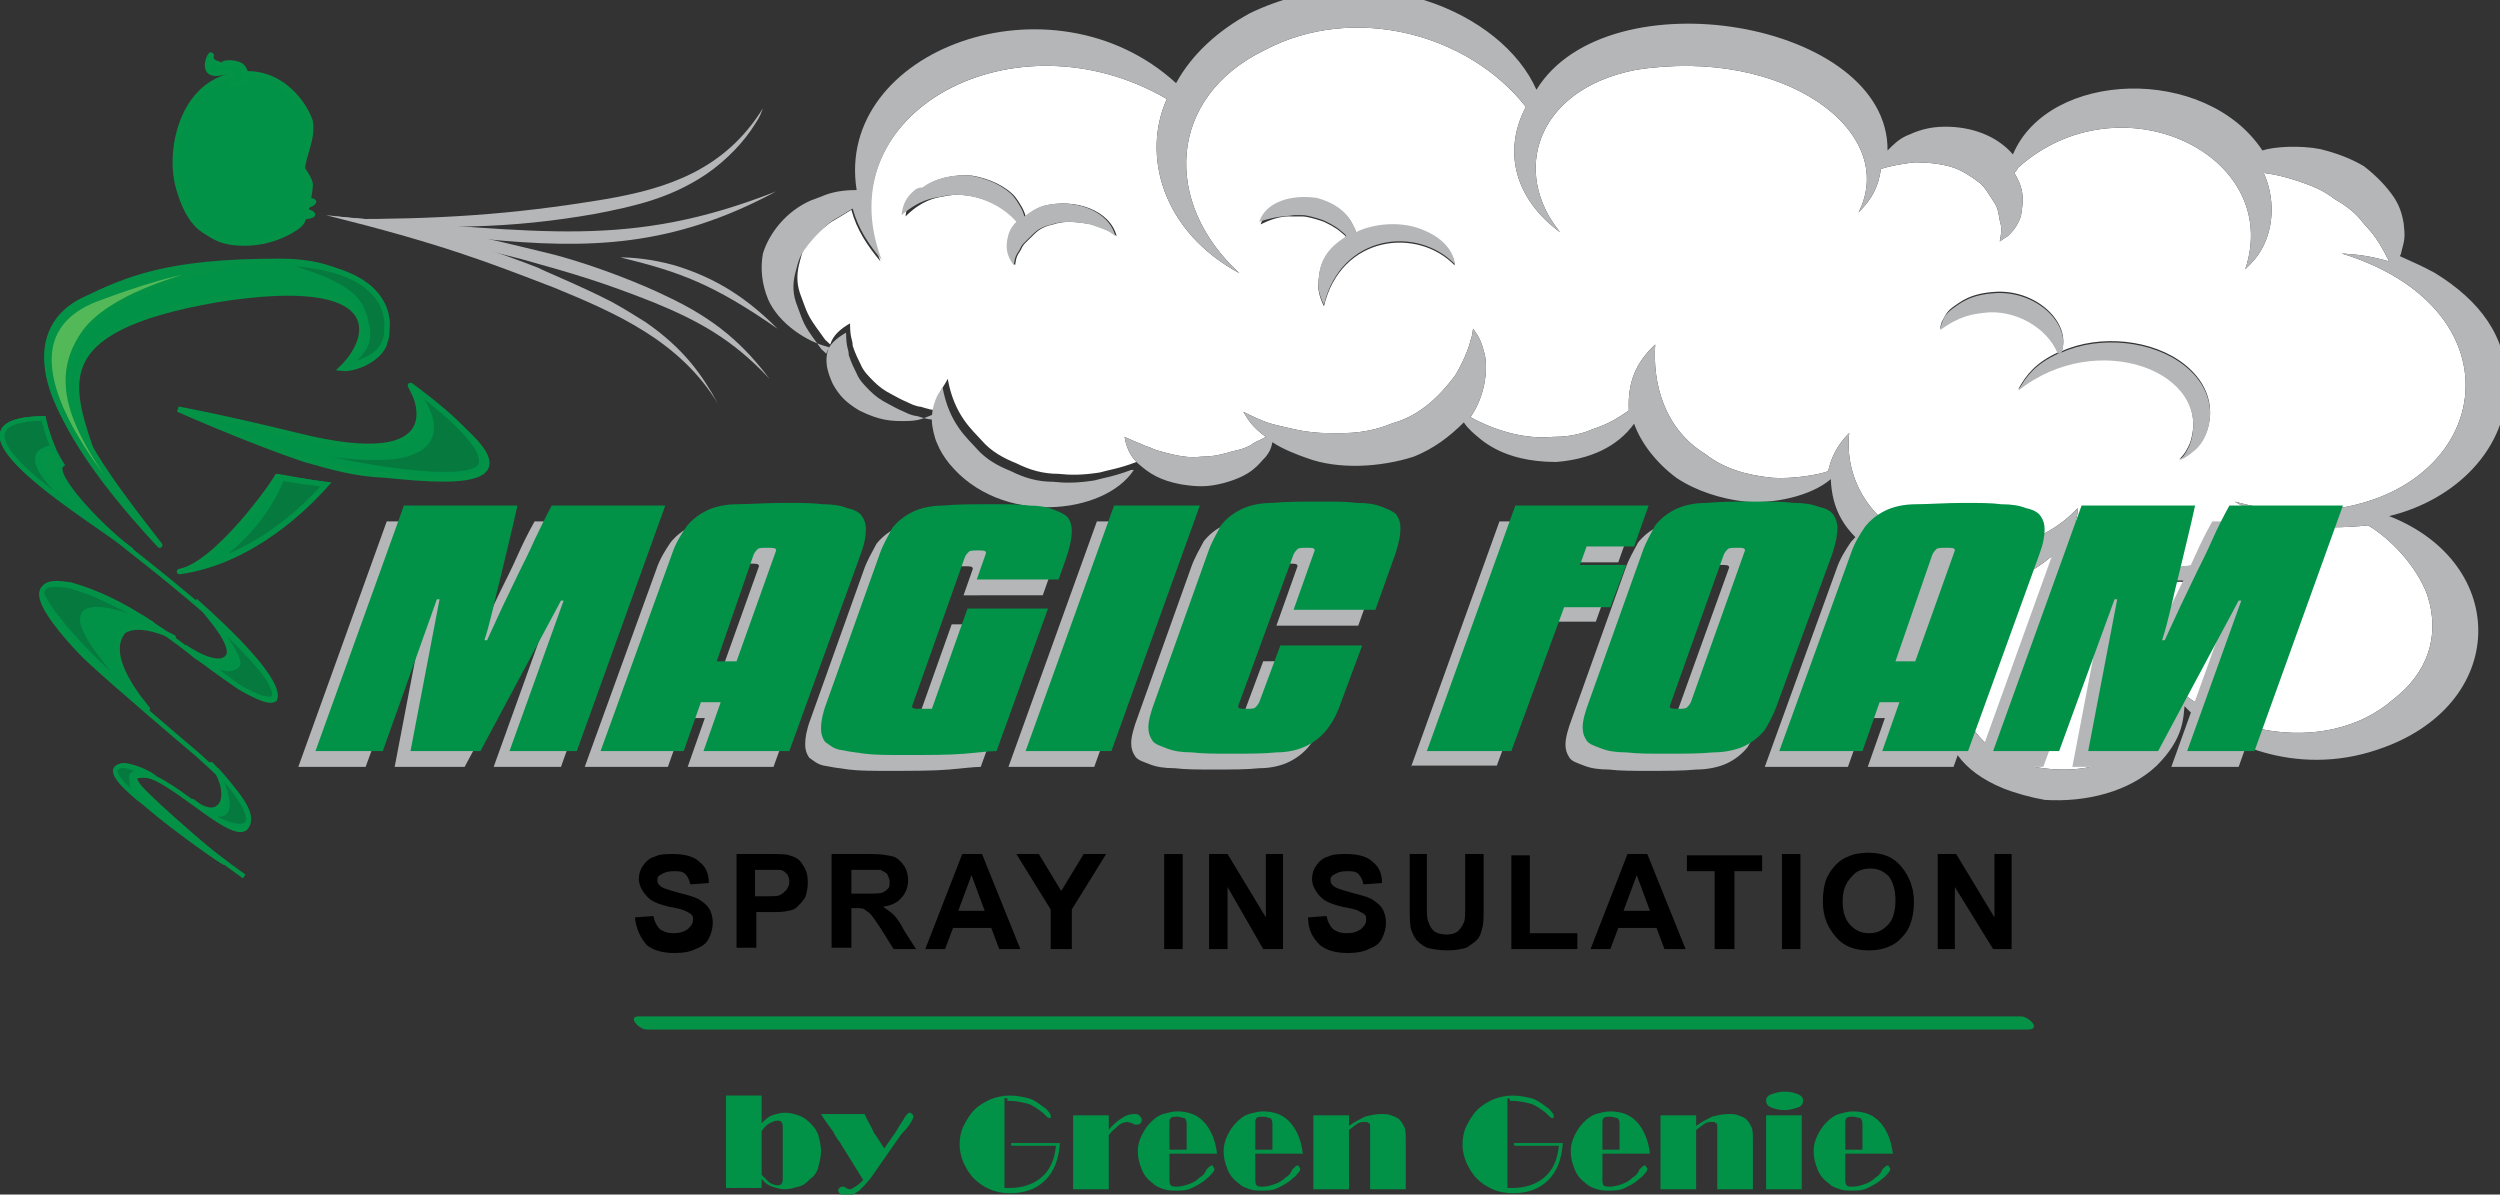 <svg xmlns="http://www.w3.org/2000/svg" xmlns:xlink="http://www.w3.org/1999/xlink" id="Layer_1" x="0px" y="0px" viewBox="0 0 189.4 90.5" style="enable-background:new 0 0 189.4 90.5;" xml:space="preserve"><rect x="0" y="0" width="189.4" height="90.5" fill="#333333" stroke="none"/><style type="text/css">	.st0{fill:#FFFFFF;}	.st1{fill:#B4B6B8;}	.st2{fill:#049246;}	.st3{fill:#019247;}	.st4{fill:none;stroke:#049246;stroke-width:0.347;}	.st5{fill:#049246;stroke:#019247;stroke-width:0.347;}	.st6{fill:#067A3E;stroke:#019247;stroke-width:0.347;}	.st7{fill:none;}	.st8{fill:#019247;stroke:#049246;stroke-width:0.347;}	.st9{fill:#019247;stroke:#049246;stroke-width:0.414;}	.st10{fill:#067A3E;stroke:#019247;stroke-width:0.414;stroke-linejoin:round;}	.st11{fill:#53B958;stroke:#049246;stroke-width:0.414;stroke-linejoin:round;}	.st12{fill:#067A3E;stroke:#019247;stroke-width:0.414;}	.st13{fill:#019247;stroke:#049246;stroke-width:0.414;stroke-linejoin:round;}</style><g>	<g id="XMLID_00000124868825060743792080000016791749076092954539_">		<path class="st0" d="M63,16.8c0.2-0.1,1-0.6,1.5-0.9c0.4,1.5,1.2,2.7,2.2,3.9C62.5,8.4,76.9,0.8,88.4,7.5   c-1.9,4.2-0.4,10,5.5,13.2c-5.8-5.3-5.5-13.3,1.9-16.9c6.8-3.6,15.5-1.2,19.8,4.3c-1.8,3.4-0.8,7,2.6,9.5   c-3.7-4.5-1.9-10.8,5.7-12.3c11.3-1.8,20,4.7,16.9,10.8c1-1,1.5-1.9,1.7-3.3c0.9-0.3,2.4-0.5,2.6-0.5c0.9,0,2,0.1,2.9,0.4   c0.6,0.2,1.4,0.7,1.9,1.1c0.3,0.2,0.5,0.5,0.7,0.8c0.7,1.1,0.7,0.9,0.9,2.1c0.1,0.4,0.2,0.6,0,1.6c0.3-0.2,0.4-0.3,0.6-0.4   c0.4-0.4,0.7-0.7,1-1.5c0.2-1.2,0.3-2-0.5-3.3c0.1-0.1,0.2-0.2,0.3-0.4c7.7-6.9,20.1-1,17.2,7.7c0.3-0.3,0.2-0.2,0.4-0.4   c1.8-1.8,2-4.7,1-6.9c0.7,0.1,1.2,0.2,1.9,0.4c2,0.6,2.7,1,3.5,1.6c0.7,0.4,1.4,0.9,1.9,1.5c0.7,0.9,1.1,1,2.2,3.2   c-1.8-0.5-2.5-0.5-3.6-0.6c14.9,4.6,11,20.2-4.1,19.5c-0.8,0-2.1-0.2-4-0.7c1.4,0.8,2.5,1.4,5.2,1.8c1.1,0.2,3.1,0.2,4.9,0   c1.7,1,3.7,3.1,4.5,5.3c1,3.1,0,5.9-2.6,7.9c-5.2,4.5-14.2,2.6-18.1-2.7c0.3,1.2,0.6,2,1.6,3.2c-1.7,2.5-3.4,3.5-5.4,4.3   c-2.4,0.9-5.2,0.4-6.5,0c-2-0.7-3.5-2.3-3.9-3.6c-0.5-1.4-0.4-2.3,0-3.5c-0.5,0.4-1.1,0.8-1.7,2c-0.2-0.2-1-1.3-1.1-1.6   c-0.3-0.8-0.3-0.9-0.4-1.4c-0.2-0.7-0.1-1.3,0.1-1.8c0.1-0.6,0.5-1.1,1-1.6c0.7-0.6,0.9-1,2.9-1.8c2.4-0.2,4-1,5.7-2.4   c1.1-0.9,1.8-2.4,1.9-3.3c0-0.2,0-0.3,0-0.3s-0.1,0.1-0.2,0.2c-2.4,2.5-7.2,4-11.2,2.5c-4.2-1.2-6.3-4.9-5.9-8.4   c-1,1-1.4,2-1.6,2.9c-0.8,0.3-2.8,0.6-4.2,0.5c-2-0.2-3.7-0.7-5.1-1.8c-3.1-1.9-4-5.3-3.8-8.3c-1.5,1.4-2.1,2.9-2,5   c-1.7,1.2-2.3,1.2-3.2,1.6c-0.9,0.3-1.7,0.4-2.6,0.4c-2.1,0.2-4.4-0.5-6.2-1.5c0.8-1.1,1.4-3,1.1-4.7c-0.3-1.1-0.4-1.3-0.9-2   c-0.1,0.7-0.1,0.6-0.2,0.9c-0.2,1-1.1,2.6-1.2,2.7c-1.8,2.4-3.4,3.2-4.8,3.6c-2.2,0.9-4,0.7-5.3,0.7c-1.5-0.1-2.1-0.3-3-0.5   c-0.8-0.2-1.1-0.2-2.9-1.1c0.3,0.5,0.6,1.1,1.7,1.9c-0.3,0.2-0.9,0.4-1.1,0.6c-0.7,0.4-1.2,0.4-1.8,0.6c-0.7,0.2-1.3,0.3-2,0.3   c-0.9,0.1-1.7,0-3.4-0.5c-0.3-0.1-0.4-0.2-0.8-0.3c-0.4-0.2-0.5-0.2-1.6-0.7c0.1,0.7,0.4,1.4,0.9,1.9c-1.3,0.5-2.1,0.6-2.8,0.8   c-1.3,0.2-2.2,0.2-3.1,0.1c-1.2,0-2.2-0.3-3.2-0.8c-1-0.4-1.9-0.9-2.6-1.7c-0.7-0.8-2.1-1.9-2.6-4.7c-0.2,0.4-0.3,0.5-0.4,0.7   c-0.1,0.2-0.4,0.9-0.4,1.7c-0.9-0.1-1.1-0.3-1.4-0.3c-0.4-0.1-0.6-0.2-0.8-0.3c-0.7-0.3-0.8-0.4-1.2-0.6c-0.6-0.3-1-0.6-1.4-1   c-0.4-0.4-0.8-0.8-1-1.3c-0.2-0.4-0.4-0.8-0.6-1.4c0-0.5-0.2-0.5-0.2-1.7c-0.7,0.4-1.3,0.9-1.5,1.6c-0.5-0.5-0.2-0.1-0.7-0.8   c-1.1-1.5-1-1.5-1.6-3.1c-0.3-0.9-0.2-1.7,0-2.4c0.1-0.4,0.2-0.8,0.4-1.2C61.2,18.3,62.3,17.3,63,16.8z M71.4,14.9   c2-0.5,4.4,0.4,5.7,1.9c-0.5,0.5-0.6,0.9-0.7,1.4c-0.1,0.7,0,1.2,0.5,1.9c0.1-0.7,0.2-0.8,0.4-1.1c0.3-0.6,0.2-0.4,1.1-1.3   c0.4-0.4,0.9-0.6,1.4-0.7c0.6-0.2,1.3-0.3,2.9,0c0.3,0.1,1.2,0.4,1.5,0.6c0.1,0.1,0.2,0.1,0.4,0.3c-0.5-2-3.2-2.9-5.5-2.3   c-0.6,0.2-1,0.5-1.4,0.8c-0.1-0.5-0.5-1.1-0.8-1.5c-0.7-0.8-2-1.4-3.3-1.6c-1.3-0.1-2.7,0.2-3.6,0.9c-0.1,0.1-0.3,0.2-0.4,0.3   c-0.6,0.5-0.9,1-1,1.9C69.8,15.2,70.8,15,71.4,14.9z M98,16.4c0.2,0,0.4,0,0.7,0c0.3,0,1,0.2,1.3,0.3c0.4,0.1,1.3,0.6,1.6,0.9   c0.1,0.1,0.3,0.2,0.4,0.4c-1.6,1-2,2-2.1,3.2c-0.1,0.5,0,1.2,0.4,2c1.3-5.4,7.1-6,9.9-3.1c0,0,0-0.1,0-0.1   c-0.1-0.8-0.8-1.8-2.2-2.4c-1.7-0.8-3.9-0.6-5.3,0.1c0-0.1,0-0.3-0.1-0.4c-0.2-0.5-0.6-1.5-2.7-2.1c-2-0.3-3.9,0.3-4.4,1.8   C96.9,16.3,97.6,16.4,98,16.4z M150.3,23.6c2.3-0.3,4.8,1.1,5.6,3.1c-1.7,0.8-2.4,1.7-3,2.8c6-4.8,14.9-1.4,13,4.1   c-0.2,0.4-0.3,0.7-0.8,1.2c0.8-0.4,0.8-0.5,1.2-0.8c1.2-1,2.1-4.1-0.8-6.4c-2.4-1.9-6.4-2.3-9.3-1c0.7-2.1-1.8-4.6-4.9-4.5   c-2.1,0.1-2.8,0.8-3.4,1.2c-0.5,0.4-0.5,0.6-0.8,1.1c0,0.1-0.1,0.2-0.1,0.5C148.4,23.8,149.5,23.8,150.3,23.6z M169.7,49.7   c1.9-1.7,1.7-4-0.1-5.6c-2.5-2-5.9-1.4-6.7,0.5c1.8-0.9,4.1-0.6,5.3,0.6C169.6,46.2,169.9,48.1,169.7,49.7z"></path>		<path class="st1" d="M69.3,14.4c-0.6,0.5-0.9,1-1,1.9c1.4-1.2,2.4-1.3,3-1.4c2-0.5,4.4,0.4,5.7,1.9c-0.5,0.5-0.6,0.9-0.7,1.4   c-0.1,0.7,0,1.2,0.5,1.9c0.1-0.7,0.2-0.8,0.4-1.1c0.3-0.6,0.2-0.4,1.1-1.3c0.4-0.4,0.9-0.6,1.4-0.7c0.6-0.2,1.3-0.3,2.9,0   c0.3,0.1,1.2,0.4,1.5,0.6c0.1,0.1,0.2,0.1,0.4,0.3c-0.5-2-3.2-2.9-5.5-2.3c-0.6,0.2-1,0.5-1.4,0.8c-0.1-0.5-0.5-1.1-0.8-1.5   c-0.7-0.8-2-1.4-3.3-1.6c-1.3-0.1-2.7,0.2-3.6,0.9C69.6,14.2,69.4,14.3,69.3,14.4z"></path>		<path class="st1" d="M85.7,35.6c-1.3,0.5-2.1,0.6-2.8,0.8c-1.3,0.2-2.2,0.2-3.1,0.1c-1.2,0-2.2-0.3-3.2-0.8   c-1-0.4-1.9-0.9-2.6-1.7c-0.7-0.8-2.1-1.9-2.6-4.7c-0.2,0.4-0.3,0.5-0.4,0.7c-0.1,0.2-0.4,0.9-0.4,1.7l0,0.2   c0,0.4,0.2,1.3,0.4,1.7c0.2,0.5,0.5,1,0.9,1.5c3.9,4.8,11.8,3.9,14,0.5L85.7,35.6z"></path>		<path class="st1" d="M99.8,15c-2-0.3-3.9,0.3-4.4,1.8c1.5-0.5,2.2-0.4,2.6-0.5c0.2,0,0.4,0,0.7,0c0.3,0,1,0.2,1.3,0.3   c0.4,0.1,1.3,0.6,1.6,0.9c0.1,0.1,0.3,0.2,0.4,0.4c-1.6,1-2,2-2.1,3.2c-0.1,0.5,0,1.2,0.4,2c1.3-5.4,7.1-6,9.9-3.1   c0,0,0-0.1,0-0.1c-0.1-0.8-0.8-1.8-2.2-2.4c-1.7-0.8-3.9-0.6-5.3,0.1c0-0.1,0-0.3-0.1-0.4C102.3,16.7,101.9,15.6,99.8,15z"></path>		<path class="st1" d="M147.1,24.5c0,0.1-0.1,0.2-0.1,0.5c1.5-1.1,2.5-1.2,3.3-1.3c2.3-0.3,4.8,1.1,5.6,3.1l0.3-0.1   c0.7-2.1-1.8-4.6-4.9-4.5c-2.1,0.1-2.8,0.8-3.4,1.2C147.4,23.8,147.3,24,147.1,24.5z"></path>		<path class="st1" d="M155.9,26.8c-1.7,0.8-2.4,1.7-3,2.8c6-4.8,14.9-1.4,13,4.1c-0.2,0.4-0.3,0.7-0.8,1.2c0.8-0.4,0.8-0.5,1.2-0.8   c1.2-1,2.1-4.1-0.8-6.4c-2.4-1.9-6.4-2.3-9.3-1L155.9,26.8z"></path>		<path class="st1" d="M70.7,31.8c-0.9-0.1-1.1-0.3-1.4-0.3c-0.4-0.1-0.6-0.2-0.8-0.3c-0.7-0.3-0.8-0.4-1.2-0.6   c-0.6-0.3-1-0.6-1.4-1c-0.4-0.4-0.8-0.8-1-1.3c-0.2-0.4-0.4-0.8-0.6-1.4c0-0.5-0.2-0.5-0.2-1.7c-0.7,0.4-1.3,0.9-1.5,1.6   c-0.5-0.5-0.2-0.1-0.7-0.8c-1.1-1.5-1-1.5-1.6-3.1c-0.3-0.9-0.2-1.7,0-2.4c0.1-0.4,0.2-0.8,0.4-1.2c0.6-1,1.7-2.1,2.4-2.6   c0.2-0.1,1-0.6,1.5-0.9c0.4,1.5,1.2,2.7,2.2,3.9C62.5,8.4,76.9,0.8,88.4,7.5c-1.9,4.2-0.4,10,5.5,13.2c-5.8-5.3-5.5-13.3,1.9-16.9   c6.8-3.6,15.5-1.2,19.8,4.3c-1.8,3.4-0.8,7,2.6,9.5c-3.7-4.5-1.9-10.8,5.7-12.3c11.3-1.8,20,4.7,16.9,10.8c1-1,1.5-1.9,1.7-3.3   c0.9-0.3,2.4-0.5,2.6-0.5c0.9,0,2,0.1,2.9,0.4c0.6,0.2,1.4,0.7,1.9,1.1c0.3,0.2,0.5,0.5,0.7,0.8c0.7,1.1,0.7,0.9,0.9,2.1   c0.1,0.4,0.2,0.6,0,1.6c0.3-0.2,0.4-0.3,0.6-0.4c0.4-0.4,0.7-0.7,1-1.5c0.2-1.2,0.3-2-0.5-3.3c0.1-0.1,0.2-0.2,0.3-0.4   c7.7-6.9,20.1-1,17.2,7.7c0.3-0.3,0.2-0.2,0.4-0.4c1.8-1.8,2-4.7,1-6.9c0.7,0.1,1.2,0.2,1.9,0.4c2,0.6,2.7,1,3.5,1.6   c0.7,0.4,1.4,0.9,1.9,1.5c0.7,0.9,1.1,1,2.2,3.2c-1.8-0.5-2.5-0.5-3.6-0.6c14.9,4.6,11,20.2-4.1,19.5c-0.8,0-2.1-0.2-4-0.7   c1.4,0.8,2.5,1.4,5.2,1.8c1.1,0.2,3.1,0.2,4.9,0c1.7,1,3.7,3.1,4.5,5.3c1,3.1,0,5.9-2.6,7.9c-5.2,4.5-14.2,2.6-18.1-2.7   c0.3,1.2,0.6,2,1.6,3.2c-1.7,2.5-3.4,3.5-5.4,4.3c-2.4,0.9-5.2,0.4-6.5,0c-2-0.7-3.5-2.3-3.9-3.6c-0.5-1.4-0.4-2.3,0-3.5   c-0.5,0.4-1.1,0.8-1.7,2c-0.2-0.2-1-1.3-1.1-1.6c-0.3-0.8-0.3-0.9-0.4-1.4c-0.2-0.7-0.1-1.3,0.1-1.8c0.1-0.6,0.5-1.1,1-1.6   c0.7-0.6,0.9-1,2.9-1.8c2.4-0.2,4-1,5.7-2.4c1.1-0.9,1.8-2.4,1.9-3.3c0-0.2,0-0.3,0-0.3s-0.1,0.1-0.2,0.2c-2.4,2.5-7.2,4-11.2,2.5   c-4.2-1.2-6.3-4.9-5.9-8.4c-1,1-1.4,2-1.6,2.9c-0.8,0.3-2.8,0.6-4.2,0.5c-2-0.2-3.7-0.7-5.1-1.8c-3.1-1.9-4-5.3-3.8-8.3   c-1.5,1.4-2.1,2.9-2,5c-1.7,1.2-2.3,1.2-3.2,1.6c-0.9,0.3-1.7,0.4-2.6,0.4c-2.1,0.2-4.4-0.5-6.2-1.5c0.8-1.1,1.4-3,1.1-4.7   c-0.3-1.1-0.4-1.3-0.9-2c-0.1,0.7-0.1,0.6-0.2,0.9c-0.2,1-1.1,2.6-1.2,2.7c-1.8,2.4-3.4,3.2-4.8,3.6c-2.2,0.9-4,0.7-5.3,0.7   c-1.5-0.1-2.1-0.3-3-0.5c-0.8-0.2-1.1-0.2-2.9-1.1c0.3,0.5,0.6,1.1,1.7,1.9c-0.3,0.2-0.9,0.4-1.1,0.6c-0.7,0.4-1.2,0.4-1.8,0.6   c-0.7,0.2-1.3,0.3-2,0.3c-0.9,0.1-1.7,0-3.4-0.5c-0.3-0.1-0.4-0.2-0.8-0.3c-0.4-0.2-0.5-0.2-1.6-0.7c0.1,0.7,0.4,1.4,0.9,1.9   l0.1,0.1c0.9,0.8,1.7,1.3,3.3,1.6c1.3,0.2,2,0.2,3.2-0.1c2.2-0.6,2.6-1.4,3.2-2c0.3-0.4,0.4-0.6,0.5-1.1c0.7,0.5,2,1,2.6,1.2   c2.4,0.9,5.6,0.7,8.1-0.1c1.5-0.6,2.7-1.5,3.8-2.6c0.2,0.3,0.3,0.4,0.6,0.7c0.6,0.5,2.2,2.3,6.4,2.3c2.5-0.2,4.6-1.1,5.9-2.9   c0.5,1.4,1.6,2.9,3.2,4.1c1.5,1,3.4,1.6,5.2,1.8c2.1,0.2,5-0.4,6.5-1.7c0.1,2.2,0.9,4,3.5,5.7c0.9,0.6,2.2,1.3,3.3,1.6   c-1.2,0.6-2.3,1.6-2.9,3c-0.3,1.1-0.2,2.3,0.4,3.4c0.4,0.9,1.1,1.4,1.9,2c0.8,0.6,1.3,0.7,2.4,0.9c-0.1,0.3-0.1,0.6-0.1,0.9   c0.1,2.6,1.4,4.6,4.5,5.9c1,0.4,2.1,0.7,3.2,0.9c3.1,0.2,6.4-0.6,8.5-2.6c2.1-2.1,2-3.7,2.1-4.5c2.6,2.8,8.4,5.4,14.6,3.3   c10-3.3,10.1-14.1,0.9-17.7c5-1.2,9-5.1,8.9-10c0-3.6-2-6.3-5.4-8.4c-0.9-0.5-1.6-0.8-2.7-1.3c0.1-0.1,0.1-0.2,0.2-0.6   c0.2-0.7,0.2-1,0.1-1.9c-0.1-0.5-0.2-1.1-0.7-1.9c-0.6-0.9-1.4-1.7-2.3-2.4c-1-0.6-2.1-1-3.3-1.3c-1.5-0.3-3.5-0.2-4.4,0.1   c-4.3-6.5-16.2-6.1-18.9,0.3c-1.2-1.4-3.1-2.1-5.1-2.1c-1.3,0-2.1,0.3-3,0.7c-0.6,0.3-0.9,0.6-1.4,1.1c0.1-9.8-21.2-13.4-26.6-4.6   c-2.6-5.9-12.6-10.2-21.7-5.8c-2.4,1.3-4.4,3.1-5.6,5.3c-9.4-8.6-25.9-2.5-24.2,8.1c-0.9,0-1.8,0.1-2.7,0.5   c-0.3,0.1-0.5,0.2-0.8,0.3c-1.8,0.8-3.1,2.4-3.6,4c-0.2,1.1-0.1,2.3,0.4,3.5c0.8,1.8,2.9,3.2,4.6,3.6c-0.2,0.6-0.4,1.3,0.3,2.8   c0.5,0.9,1,1.4,2,2c1.6,0.8,2.5,0.8,3.4,0.8c1.2,0,1.4-0.2,2.2-0.5c0.1-0.1,0.2-0.1,0.3-0.2L70.7,31.8z"></path>		<path class="st1" d="M162.8,44.5c1.8-0.9,4.1-0.6,5.3,0.6c1.5,1.1,1.7,3,1.5,4.6c1.9-1.7,1.7-4-0.1-5.6   C167.1,42.1,163.7,42.7,162.8,44.5z"></path>	</g></g><g>	<path class="st1" d="M42.5,58.1h-5.1l4.1-11.4h-0.2l-6.1,11.4h-5.3l2.2-11.5h-0.2l-4.2,11.5h-5.1l6.7-18.6h8.6  c-0.2,0.9-0.4,1.8-0.6,2.6c-0.2,0.8-0.4,1.7-0.6,2.5c-0.2,0.8-0.4,1.6-0.6,2.5c-0.2,0.8-0.4,1.7-0.7,2.6h0.2  c0.4-0.9,0.8-1.7,1.2-2.6c0.4-0.8,0.8-1.7,1.2-2.5s0.8-1.6,1.2-2.5s0.8-1.7,1.3-2.6h8.6L42.5,58.1z"></path>	<path class="st1" d="M58.3,39.3c1.1,0,2.1,0,2.8,0.1c0.8,0,1.4,0.1,1.9,0.3c0.5,0.1,0.9,0.3,1.1,0.6c0.2,0.3,0.3,0.6,0.3,1  c0,0.5-0.1,1.1-0.4,1.9l-5.4,14.9h-6.5l1.3-3.7h-1.5l-1.3,3.7h-6.3l5.4-14.9c0.3-0.9,0.7-1.5,1.1-2.1c0.4-0.5,0.9-0.9,1.5-1.2  c0.6-0.3,1.4-0.5,2.4-0.5C55.6,39.4,56.8,39.3,58.3,39.3z M53,51.3h1.5l3-8.4c0-0.2-0.2-0.2-0.7-0.2c-0.3,0-0.6,0-0.7,0.1  S56,43,56,43.2L53,51.3z"></path>	<path class="st1" d="M67.9,54.7c0,0.2,0.2,0.2,0.6,0.2c0.4,0,0.7,0,0.9,0l2.7-7.6h6.1l-3.9,10.8c-0.5,0-1.3,0.1-2.4,0.2  c-1.2,0.1-2.7,0.1-4.7,0.1c-1.1,0-2.1,0-2.9-0.1c-0.8-0.1-1.4-0.2-1.9-0.3s-0.8-0.4-1.1-0.6c-0.2-0.3-0.3-0.6-0.3-1  c0-0.5,0.1-1.1,0.4-1.9l4-11.2c0.3-0.9,0.7-1.5,1-2.1c0.4-0.5,0.9-0.9,1.5-1.2c0.6-0.3,1.4-0.5,2.4-0.5c1-0.1,2.2-0.1,3.7-0.1  c1.1,0,2,0,2.7,0.1c0.8,0,1.4,0.1,1.9,0.3s0.8,0.3,1.1,0.6c0.2,0.3,0.3,0.6,0.3,1c0,0.5-0.1,1.1-0.4,2l-0.6,1.7H73l0.7-2  c0-0.2-0.2-0.2-0.6-0.2c-0.3,0-0.6,0-0.7,0.1S72.1,43,72,43.2L67.9,54.7z"></path>	<path class="st1" d="M82.9,58.1h-6.5l6.7-18.6h6.5L82.9,58.1z"></path>	<path class="st1" d="M92.5,54.7c0,0.2,0.2,0.2,0.6,0.2c0.3,0,0.6,0,0.7-0.1c0.1-0.1,0.2-0.2,0.3-0.4l1.6-4.3h6.2l-1.6,4.3  c-0.3,0.9-0.7,1.6-1.1,2.1c-0.4,0.5-0.9,0.9-1.5,1.2c-0.6,0.3-1.4,0.5-2.3,0.5c-0.9,0.1-2.1,0.1-3.5,0.1c-1.1,0-2.1,0-2.9-0.1  c-0.8,0-1.4-0.1-1.9-0.3s-0.9-0.3-1.1-0.6c-0.2-0.3-0.3-0.6-0.3-1c0-0.5,0.2-1.2,0.5-2l4-11.2c0.3-0.9,0.7-1.5,1-2.1  c0.4-0.5,0.9-0.9,1.5-1.2c0.6-0.3,1.4-0.5,2.4-0.5c1-0.1,2.2-0.1,3.7-0.1c1.1,0,2,0,2.7,0.1c0.8,0,1.4,0.1,1.9,0.3s0.8,0.3,1.1,0.6  c0.2,0.3,0.3,0.6,0.3,1c0,0.5-0.1,1.1-0.4,2l-1.5,4.2h-6.2l1.6-4.5c0-0.2-0.2-0.2-0.6-0.2c-0.3,0-0.6,0-0.7,0.1s-0.2,0.2-0.3,0.4  L92.5,54.7z"></path>	<path class="st1" d="M106.9,58.1l6.7-18.6h10.1l-1.1,3.1h-3.6l-0.5,1.4h3.5l-1.1,3.1h-3.5l-4,10.9H106.9z"></path>	<path class="st1" d="M133.4,54.5c-0.3,0.9-0.7,1.6-1,2.1c-0.4,0.5-0.9,0.9-1.5,1.2c-0.6,0.3-1.5,0.5-2.4,0.5  c-1,0.1-2.2,0.1-3.7,0.1c-1.1,0-2.1,0-2.9-0.1c-0.8,0-1.4-0.1-1.9-0.3s-0.9-0.3-1.1-0.6c-0.2-0.3-0.3-0.6-0.3-1  c0-0.5,0.2-1.2,0.5-2l4-11.2c0.3-0.9,0.7-1.5,1-2.1c0.4-0.5,0.9-0.9,1.5-1.2c0.6-0.3,1.4-0.5,2.4-0.5c1-0.1,2.2-0.1,3.7-0.1  c1.1,0,2.1,0,2.9,0.1c0.8,0,1.4,0.1,1.9,0.3c0.5,0.1,0.9,0.3,1.1,0.6c0.2,0.3,0.3,0.6,0.3,1c0,0.5-0.1,1.1-0.4,2L133.4,54.5z   M125.3,54.7c0,0.2,0.2,0.2,0.6,0.2c0.3,0,0.6,0,0.7-0.1c0.1-0.1,0.2-0.2,0.3-0.4L131,43c0-0.2-0.2-0.2-0.6-0.2  c-0.3,0-0.6,0-0.7,0.1s-0.2,0.2-0.3,0.4L125.3,54.7z"></path>	<path class="st1" d="M147.6,39.3c1.1,0,2.1,0,2.8,0.1c0.8,0,1.4,0.1,1.9,0.3c0.5,0.1,0.9,0.3,1.1,0.6c0.2,0.3,0.3,0.6,0.3,1  c0,0.5-0.1,1.1-0.4,1.9L148,58.1h-6.5l1.3-3.7h-1.5l-1.3,3.7h-6.3l5.4-14.9c0.3-0.9,0.7-1.5,1.1-2.1c0.4-0.5,0.9-0.9,1.5-1.2  c0.6-0.3,1.4-0.5,2.4-0.5C144.9,39.4,146.1,39.3,147.6,39.3z M142.4,51.3h1.5l3-8.4c0-0.2-0.2-0.2-0.7-0.2c-0.3,0-0.6,0-0.7,0.1  s-0.2,0.2-0.3,0.4L142.4,51.3z"></path>	<path class="st1" d="M169.6,58.1h-5.1l4.1-11.4h-0.2l-6.1,11.4H157l2.2-11.5h-0.2l-4.2,11.5h-5.1l6.7-18.6h8.6  c-0.2,0.9-0.4,1.8-0.6,2.6c-0.2,0.8-0.4,1.7-0.6,2.5c-0.2,0.8-0.4,1.6-0.6,2.5c-0.2,0.8-0.4,1.7-0.7,2.6h0.2  c0.4-0.9,0.8-1.7,1.2-2.6c0.4-0.8,0.8-1.7,1.2-2.5s0.8-1.6,1.2-2.5s0.8-1.7,1.3-2.6h8.6L169.6,58.1z"></path></g><g>	<g>		<path class="st2" d="M49,78c28.4,0,56.8,0,85.1,0c6.5,0,13,0,19.5,0c1.1,0,0.1-1-0.5-1c-0.1,0-0.1,0-0.2,0c-1.1,0-0.1,1,0.5,1   c0.1,0,0.1,0,0.2,0c1.1,0,0.1-1-0.5-1c-26.8,0-53.5,0-80.3,0c-8.1,0-16.2,0-24.4,0C47.5,77,48.4,78,49,78L49,78z"></path>	</g></g><g>	<path d="M48.1,69.5l1.4-0.1c0.1,0.5,0.3,0.8,0.5,1c0.3,0.2,0.6,0.3,1,0.3c0.5,0,0.8-0.1,1.1-0.3c0.2-0.2,0.4-0.4,0.4-0.7  c0-0.2,0-0.3-0.1-0.4c-0.1-0.1-0.3-0.2-0.5-0.3c-0.2-0.1-0.6-0.2-1.2-0.3c-0.8-0.2-1.3-0.4-1.6-0.7c-0.4-0.4-0.7-0.9-0.7-1.4  c0-0.4,0.1-0.7,0.3-1c0.2-0.3,0.5-0.6,0.9-0.7c0.4-0.2,0.9-0.2,1.4-0.2c0.9,0,1.6,0.2,2,0.6c0.5,0.4,0.7,0.9,0.7,1.6l-1.4,0.1  c-0.1-0.4-0.2-0.6-0.4-0.8c-0.2-0.2-0.5-0.2-0.9-0.2c-0.4,0-0.7,0.1-1,0.3c-0.2,0.1-0.2,0.3-0.2,0.4c0,0.2,0.1,0.3,0.2,0.4  c0.2,0.2,0.6,0.3,1.3,0.5s1.2,0.3,1.6,0.5c0.3,0.2,0.6,0.4,0.8,0.7c0.2,0.3,0.3,0.7,0.3,1.1c0,0.4-0.1,0.8-0.3,1.2  c-0.2,0.4-0.5,0.6-1,0.8c-0.4,0.2-0.9,0.3-1.6,0.3c-0.9,0-1.6-0.2-2.1-0.6C48.5,71,48.2,70.4,48.1,69.5z"></path>	<path d="M55.8,71.9v-7.2h2.3c0.9,0,1.5,0,1.7,0.1c0.4,0.1,0.8,0.3,1,0.7c0.3,0.4,0.4,0.8,0.4,1.4c0,0.4-0.1,0.8-0.2,1.1  c-0.2,0.3-0.4,0.5-0.6,0.7c-0.2,0.2-0.5,0.3-0.7,0.3c-0.3,0.1-0.8,0.1-1.5,0.1h-0.9v2.7H55.8z M57.2,65.9v2H58c0.6,0,1,0,1.1-0.1  c0.2-0.1,0.3-0.2,0.5-0.4c0.1-0.2,0.2-0.3,0.2-0.6c0-0.3-0.1-0.5-0.2-0.6c-0.2-0.2-0.3-0.3-0.6-0.3c-0.2,0-0.5,0-1,0H57.2z"></path>	<path d="M63,71.9v-7.2h3c0.8,0,1.3,0.1,1.7,0.2c0.3,0.1,0.6,0.4,0.8,0.7c0.2,0.3,0.3,0.7,0.3,1.1c0,0.5-0.2,1-0.5,1.3  c-0.3,0.4-0.8,0.6-1.4,0.7c0.3,0.2,0.6,0.4,0.8,0.6c0.2,0.2,0.5,0.6,0.8,1.2l0.9,1.4h-1.7l-1-1.6c-0.4-0.6-0.6-0.9-0.8-1.1  c-0.1-0.1-0.3-0.2-0.4-0.3s-0.4-0.1-0.7-0.1h-0.3v3H63z M64.5,67.7h1.1c0.7,0,1.1,0,1.3-0.1s0.3-0.2,0.4-0.3  c0.1-0.1,0.1-0.3,0.1-0.5c0-0.2-0.1-0.4-0.2-0.6c-0.1-0.1-0.3-0.2-0.5-0.3c-0.1,0-0.5,0-1.1,0h-1.1V67.7z"></path>	<path d="M77.3,71.9h-1.6l-0.6-1.6h-2.9l-0.6,1.6h-1.5l2.8-7.2h1.5L77.3,71.9z M74.6,69l-1-2.7l-1,2.7H74.6z"></path>	<path d="M79.6,71.9v-3L77,64.7h1.7l1.7,2.8l1.7-2.8h1.7l-2.6,4.2v3H79.6z"></path>	<path d="M88.2,71.9v-7.2h1.4v7.2H88.2z"></path>	<path d="M91.6,71.9v-7.2H93l2.9,4.8v-4.8h1.3v7.2h-1.5L93,67.2v4.7H91.6z"></path>	<path d="M99.1,69.5l1.4-0.1c0.1,0.5,0.3,0.8,0.5,1c0.3,0.2,0.6,0.3,1,0.3c0.5,0,0.8-0.1,1.1-0.3c0.2-0.2,0.4-0.4,0.4-0.7  c0-0.2,0-0.3-0.1-0.4c-0.1-0.1-0.3-0.2-0.5-0.3c-0.2-0.1-0.6-0.2-1.2-0.3c-0.8-0.2-1.3-0.4-1.6-0.7c-0.4-0.4-0.7-0.9-0.7-1.4  c0-0.4,0.1-0.7,0.3-1c0.2-0.3,0.5-0.6,0.9-0.7c0.4-0.2,0.9-0.2,1.4-0.2c0.9,0,1.6,0.2,2,0.6c0.5,0.4,0.7,0.9,0.7,1.6l-1.4,0.1  c-0.1-0.4-0.2-0.6-0.4-0.8c-0.2-0.2-0.5-0.2-0.9-0.2c-0.4,0-0.7,0.1-1,0.3c-0.2,0.1-0.2,0.3-0.2,0.4c0,0.2,0.1,0.3,0.2,0.4  c0.2,0.2,0.6,0.3,1.3,0.5c0.7,0.2,1.2,0.3,1.6,0.5c0.3,0.2,0.6,0.4,0.8,0.7c0.2,0.3,0.3,0.7,0.3,1.1c0,0.4-0.1,0.8-0.3,1.2  c-0.2,0.4-0.5,0.6-1,0.8c-0.4,0.2-0.9,0.3-1.6,0.3c-0.9,0-1.6-0.2-2.1-0.6C99.4,71,99.1,70.4,99.1,69.5z"></path>	<path d="M106.7,64.7h1.4v3.9c0,0.6,0,1,0.1,1.2c0.1,0.3,0.2,0.5,0.4,0.7c0.2,0.2,0.6,0.3,1,0.3c0.4,0,0.7-0.1,0.9-0.3  c0.2-0.2,0.3-0.4,0.4-0.6s0.1-0.6,0.1-1.2v-4h1.4v3.8c0,0.9,0,1.5-0.1,1.8c-0.1,0.4-0.2,0.7-0.4,0.9c-0.2,0.2-0.5,0.4-0.8,0.6  c-0.4,0.1-0.8,0.2-1.4,0.2c-0.7,0-1.2-0.1-1.6-0.2c-0.4-0.2-0.6-0.4-0.8-0.6c-0.2-0.3-0.3-0.5-0.4-0.8c-0.1-0.4-0.1-1-0.1-1.8V64.7  z"></path>	<path d="M114.5,71.9v-7.1h1.4v5.9h3.6v1.2H114.5z"></path>	<path d="M127.7,71.9h-1.6l-0.6-1.6h-2.9l-0.6,1.6h-1.5l2.8-7.2h1.5L127.7,71.9z M125,69l-1-2.7l-1,2.7H125z"></path>	<path d="M129.9,71.9v-5.9h-2.1v-1.2h5.7v1.2h-2.1v5.9H129.9z"></path>	<path d="M135,71.9v-7.2h1.4v7.2H135z"></path>	<path d="M138.1,68.3c0-0.7,0.1-1.3,0.3-1.8c0.2-0.4,0.4-0.7,0.7-1c0.3-0.3,0.6-0.5,0.9-0.6c0.4-0.2,1-0.3,1.5-0.3  c1.1,0,1.9,0.3,2.5,1c0.6,0.7,1,1.6,1,2.7c0,1.2-0.3,2.1-0.9,2.7c-0.6,0.7-1.5,1-2.5,1c-1.1,0-1.9-0.3-2.5-1S138.1,69.5,138.1,68.3  z M139.6,68.3c0,0.8,0.2,1.4,0.6,1.8c0.4,0.4,0.8,0.6,1.4,0.6s1-0.2,1.4-0.6c0.4-0.4,0.6-1,0.6-1.9c0-0.8-0.2-1.4-0.5-1.8  c-0.4-0.4-0.8-0.6-1.4-0.6s-1.1,0.2-1.4,0.6C139.8,66.9,139.6,67.5,139.6,68.3z"></path>	<path d="M146.8,71.9v-7.2h1.4l2.9,4.8v-4.8h1.3v7.2H151l-2.9-4.7v4.7H146.8z"></path></g><g>	<path class="st3" d="M43.7,56.9h-5.1l4.1-11.4h-0.2l-6.1,11.4h-5.3l2.2-11.5h-0.2L29,56.9h-5.1l6.7-18.6h8.6  c-0.2,0.9-0.4,1.8-0.6,2.6c-0.2,0.8-0.4,1.7-0.6,2.5c-0.2,0.8-0.4,1.6-0.6,2.5c-0.2,0.8-0.4,1.7-0.7,2.6h0.2  c0.4-0.9,0.8-1.7,1.2-2.6c0.4-0.8,0.8-1.7,1.2-2.5s0.8-1.6,1.2-2.5c0.4-0.8,0.8-1.7,1.3-2.6h8.6L43.7,56.9z"></path>	<path class="st3" d="M59.5,38.1c1.1,0,2.1,0,2.8,0.1c0.8,0,1.4,0.1,1.9,0.3c0.5,0.1,0.9,0.3,1.1,0.6c0.2,0.3,0.3,0.6,0.3,1  c0,0.5-0.1,1.1-0.4,1.9l-5.4,14.9h-6.5l1.3-3.7h-1.5l-1.3,3.7h-6.3L50.9,42c0.3-0.9,0.7-1.5,1.1-2.1c0.4-0.5,0.9-0.9,1.5-1.2  c0.6-0.3,1.4-0.5,2.4-0.5C56.8,38.2,58,38.1,59.5,38.1z M54.3,50.1h1.5l3-8.4c0-0.2-0.2-0.2-0.7-0.2c-0.3,0-0.6,0-0.7,0.1  s-0.2,0.2-0.3,0.4L54.3,50.1z"></path>	<path class="st3" d="M69.1,53.5c0,0.2,0.2,0.2,0.6,0.2c0.4,0,0.7,0,0.9,0l2.7-7.6h6.1l-3.9,10.8c-0.5,0-1.3,0.1-2.4,0.2  c-1.2,0.1-2.7,0.1-4.7,0.1c-1.1,0-2.1,0-2.9-0.1c-0.8-0.1-1.4-0.2-1.9-0.3s-0.8-0.4-1.1-0.6c-0.2-0.3-0.3-0.6-0.3-1  c0-0.5,0.1-1.1,0.4-1.9l4-11.2c0.3-0.9,0.7-1.5,1-2.1c0.4-0.5,0.9-0.9,1.5-1.2c0.6-0.3,1.4-0.5,2.4-0.5c1-0.1,2.2-0.1,3.7-0.1  c1.1,0,2,0,2.7,0.1c0.8,0,1.4,0.1,1.9,0.3s0.8,0.3,1.1,0.6c0.2,0.3,0.3,0.6,0.3,1c0,0.5-0.1,1.1-0.4,2l-0.6,1.7h-6.2l0.7-2  c0-0.2-0.2-0.2-0.6-0.2c-0.3,0-0.6,0-0.7,0.1s-0.2,0.2-0.3,0.4L69.1,53.5z"></path>	<path class="st3" d="M84.2,56.9h-6.5l6.7-18.6h6.5L84.2,56.9z"></path>	<path class="st3" d="M93.8,53.5c0,0.2,0.2,0.2,0.6,0.2c0.3,0,0.6,0,0.7-0.1c0.1-0.1,0.2-0.2,0.3-0.4l1.6-4.3h6.2l-1.6,4.3  c-0.3,0.9-0.7,1.6-1.1,2.1c-0.4,0.5-0.9,0.9-1.5,1.2c-0.6,0.3-1.4,0.5-2.3,0.5c-0.9,0.1-2.1,0.1-3.5,0.1c-1.1,0-2.1,0-2.9-0.1  c-0.8,0-1.4-0.1-1.9-0.3s-0.9-0.3-1.1-0.6c-0.2-0.3-0.3-0.6-0.3-1c0-0.5,0.2-1.2,0.5-2l4-11.2c0.3-0.9,0.7-1.5,1-2.1  c0.4-0.5,0.9-0.9,1.5-1.2c0.6-0.3,1.4-0.5,2.4-0.5c1-0.1,2.2-0.1,3.7-0.1c1.1,0,2,0,2.7,0.1c0.8,0,1.4,0.1,1.9,0.3s0.8,0.3,1.1,0.6  c0.2,0.3,0.3,0.6,0.3,1c0,0.5-0.1,1.1-0.4,2l-1.5,4.2h-6.2l1.6-4.5c0-0.2-0.2-0.2-0.6-0.2c-0.3,0-0.6,0-0.7,0.1s-0.2,0.2-0.3,0.4  L93.8,53.5z"></path>	<path class="st3" d="M108.1,56.9l6.7-18.6h10.1l-1.1,3.1h-3.6l-0.5,1.4h3.5L122,46h-3.5l-4,10.9H108.1z"></path>	<path class="st3" d="M134.7,53.2c-0.3,0.9-0.7,1.6-1,2.1c-0.4,0.5-0.9,0.9-1.5,1.2c-0.6,0.3-1.5,0.5-2.4,0.5  c-1,0.1-2.2,0.1-3.7,0.1c-1.1,0-2.1,0-2.9-0.1c-0.8,0-1.4-0.1-1.9-0.3s-0.9-0.3-1.1-0.6c-0.2-0.3-0.3-0.6-0.3-1  c0-0.5,0.2-1.2,0.5-2l4-11.2c0.3-0.9,0.7-1.5,1-2.1c0.4-0.5,0.9-0.9,1.5-1.2c0.6-0.3,1.4-0.5,2.4-0.5c1-0.1,2.2-0.1,3.7-0.1  c1.1,0,2.1,0,2.9,0.1c0.8,0,1.4,0.1,1.9,0.3c0.5,0.1,0.9,0.3,1.1,0.6c0.2,0.3,0.3,0.6,0.3,1c0,0.5-0.1,1.1-0.4,2L134.7,53.2z   M126.5,53.5c0,0.2,0.2,0.2,0.6,0.2c0.3,0,0.6,0,0.7-0.1c0.1-0.1,0.2-0.2,0.3-0.4l4.1-11.5c0-0.2-0.2-0.2-0.6-0.2  c-0.3,0-0.6,0-0.7,0.1s-0.2,0.2-0.3,0.4L126.5,53.5z"></path>	<path class="st3" d="M148.8,38.1c1.1,0,2.1,0,2.8,0.1c0.8,0,1.4,0.1,1.9,0.3c0.5,0.1,0.9,0.3,1.1,0.6c0.2,0.3,0.3,0.6,0.3,1  c0,0.5-0.1,1.1-0.4,1.9l-5.4,14.9h-6.5l1.3-3.7h-1.5l-1.3,3.7h-6.3l5.4-14.9c0.3-0.9,0.7-1.5,1.1-2.1c0.4-0.5,0.9-0.9,1.5-1.2  c0.6-0.3,1.4-0.5,2.4-0.5C146.1,38.2,147.4,38.1,148.8,38.1z M143.6,50.1h1.5l3-8.4c0-0.2-0.2-0.2-0.7-0.2c-0.3,0-0.6,0-0.7,0.1  s-0.2,0.2-0.3,0.4L143.6,50.1z"></path>	<path class="st3" d="M170.8,56.9h-5.1l4.1-11.4h-0.2l-6.1,11.4h-5.3l2.2-11.5h-0.2l-4.2,11.5H151l6.7-18.6h8.6  c-0.2,0.9-0.4,1.8-0.6,2.6c-0.2,0.8-0.4,1.7-0.6,2.5c-0.2,0.8-0.4,1.6-0.6,2.5c-0.2,0.8-0.4,1.7-0.7,2.6h0.2  c0.4-0.9,0.8-1.7,1.2-2.6c0.4-0.8,0.8-1.7,1.2-2.5s0.8-1.6,1.2-2.5s0.8-1.7,1.3-2.6h8.6L170.8,56.9z"></path></g><g>	<g>		<path class="st1" d="M73.8,24.1C73.8,24,73.8,24,73.8,24.1C73.8,24,73.8,24.1,73.8,24.1C73.8,24.1,73.8,24.1,73.8,24.1z"></path>		<path class="st1" d="M53.5,13.2c1.6-1.1,2.9-2.5,3.7-3.8c0.4-0.6,0.4-0.7,0.6-1.2c-2.9,4.7-7.3,6.1-12,6.9   c-7.2,1.2-12.7,1.5-19.8,1.5c6.8,0.9,12.9,0.7,19.1-0.4C48.2,15.6,50.8,15,53.5,13.2z"></path>		<path class="st1" d="M48.9,24.4c-0.8-0.5-1.6-1-2.5-1.5c-2.3-1.2-5.5-2.5-5.6-2.6c-6.4-2.5-11-3.5-16.1-4   c8.8,2.2,12.1,3.5,17.3,5.5c4.6,1.9,9.5,4,12.4,8.8C53.2,28.4,51.8,26.4,48.9,24.4z"></path>		<path class="st1" d="M49.5,22.9c3.4,1.4,6,2.8,8.8,5.8c-1.9-2.5-4-4.5-7.9-6.3c-1.4-0.7-5-2.2-8.4-3.1c-6.5-1.6-9.9-2.4-16.6-2.9   c7.1,1.5,6.5,1.3,14,3.2C43.7,20.8,45.7,21.4,49.5,22.9z"></path>		<path class="st1" d="M58.8,14.5c-11.2,4.4-17.7,3-32.5,2c4.4,0.9,8.3,1.4,10.3,1.6C44.7,18.9,51,18.7,58.8,14.5z"></path>		<path class="st1" d="M47,19.5c4.5,1.1,7,2,11.9,5.4c-2.2-2.2-4.5-3.8-7.8-4.8C49.3,19.6,47.8,19.5,47,19.5z"></path>	</g></g><g>	<path class="st3" d="M55,90.1c0-0.2,0-0.5,0-0.7c0-0.3,0-0.4,0-0.4v-4.9c0,0,0-0.2,0-0.4c0-0.3,0-0.5,0-0.7h2.7c0,0.2,0,0.5,0,0.7  c0,0.2,0,0.4,0,0.4v1c0.3-0.3,0.5-0.5,0.8-0.6s0.6-0.2,1-0.2c0.3,0,0.7,0.1,1,0.2s0.6,0.3,0.9,0.6c0.3,0.3,0.5,0.6,0.6,0.9  c0.1,0.4,0.2,0.8,0.2,1.2c0,0.4-0.1,0.8-0.2,1.2c-0.1,0.4-0.3,0.7-0.6,0.9c-0.3,0.3-0.5,0.5-0.9,0.6s-0.7,0.2-1,0.2  c-0.4,0-0.7-0.1-1-0.2s-0.6-0.3-0.8-0.6c0,0.1,0,0.2,0,0.4c0,0.2,0,0.3,0,0.3H55z M57.7,89c0.2,0.2,0.4,0.4,0.6,0.6  c0.2,0.1,0.4,0.2,0.6,0.2c0.1,0,0.2,0,0.3-0.1c0.1-0.1,0.1-0.3,0.1-0.5v-3.7c0-0.2,0-0.4-0.1-0.5c-0.1-0.1-0.2-0.1-0.3-0.1  c-0.2,0-0.4,0.1-0.6,0.2s-0.4,0.3-0.6,0.6V89z"></path>	<path class="st3" d="M65.4,89.4l-1.8-2.9c-0.1-0.1-0.3-0.4-0.5-0.8c-0.3-0.4-0.6-0.8-0.9-1.3h3.3c0.2,0.5,0.5,0.9,0.7,1.4  c0.3,0.4,0.5,0.8,0.8,1.2l0.9-1.3c0.1-0.2,0.3-0.5,0.5-0.8c0.2-0.4,0.4-0.6,0.5-0.6c0.1,0,0.1,0,0.2,0.1s0.1,0.1,0.1,0.2  c0,0.1-0.1,0.3-0.3,0.6c-0.2,0.3-0.4,0.5-0.6,0.7L66,89.2c-0.3,0.4-0.6,0.7-0.9,1c-0.3,0.2-0.6,0.4-0.9,0.4c-0.2,0-0.4,0-0.5-0.1  s-0.2-0.2-0.2-0.3c0-0.1,0-0.1,0.1-0.2c0,0,0.1-0.1,0.2-0.1c0.1,0,0.2,0,0.3,0.1c0.1,0.1,0.3,0.1,0.3,0.1c0.1,0,0.2-0.1,0.4-0.2  C65.1,89.7,65.2,89.6,65.4,89.4z"></path>	<path class="st3" d="M76.1,83.2V90c0.1,0,0.1,0,0.2,0c0.1,0,0.1,0,0.2,0c1,0,1.8-0.3,2.4-0.8s1-1.3,1.1-2.4h-3c-0.1,0-0.2,0-0.3,0  s-0.1-0.1-0.1-0.1c0-0.1,0-0.1,0-0.1c0,0,0.1,0,0.3,0h3.4c-0.1,1.2-0.4,2.1-1.1,2.8s-1.6,1-2.7,1c-0.5,0-1.1-0.1-1.5-0.3  c-0.5-0.2-0.9-0.5-1.2-0.8c-0.4-0.4-0.6-0.8-0.8-1.2c-0.2-0.5-0.3-0.9-0.3-1.4c0-0.5,0.1-1,0.3-1.4s0.5-0.9,0.8-1.2  c0.4-0.4,0.8-0.6,1.2-0.8c0.5-0.2,1-0.3,1.5-0.3c0.5,0,1,0.1,1.4,0.2s0.8,0.4,1.2,0.7c0.2,0.1,0.3,0.3,0.4,0.4  c0.1,0.1,0.1,0.2,0.1,0.3c0,0,0,0.1,0,0.1c0,0-0.1,0-0.1,0c-0.1,0-0.2-0.1-0.3-0.2c-0.1-0.1-0.2-0.2-0.2-0.2  c-0.4-0.3-0.8-0.6-1.2-0.7s-0.9-0.2-1.3-0.2c0,0-0.1,0-0.2,0C76.4,83.2,76.3,83.2,76.1,83.2z"></path>	<path class="st3" d="M84,89c0,0,0,0.1,0,0.4c0,0.3,0,0.5,0,0.7h-2.7c0-0.2,0-0.5,0-0.7c0-0.3,0-0.4,0-0.4v-3.4c0,0,0-0.2,0-0.4  c0-0.3,0-0.5,0-0.7H84c0,0.2,0,0.4,0,0.6c0,0.2,0,0.4,0,0.5c0.3-0.4,0.7-0.7,1-0.9s0.6-0.3,0.9-0.3c0.2,0,0.3,0,0.4,0.1  c0.1,0.1,0.2,0.2,0.2,0.3c0,0.1,0,0.2-0.1,0.3c-0.1,0.1-0.2,0.1-0.3,0.1c-0.1,0-0.2,0-0.3-0.1c-0.1,0-0.3-0.1-0.4-0.1  c-0.2,0-0.5,0.1-0.7,0.3S84.2,85.7,84,86V89z"></path>	<path class="st3" d="M88.6,87.4v1.9c0,0.2,0,0.4,0.1,0.5c0.1,0.1,0.2,0.1,0.5,0.1c0.3,0,0.6-0.1,0.9-0.2c0.3-0.1,0.6-0.3,0.8-0.5  c0.2-0.1,0.4-0.3,0.5-0.6c0.2-0.2,0.3-0.3,0.4-0.3c0.1,0,0.1,0,0.1,0.1c0,0,0.1,0.1,0.1,0.1c0,0.1,0,0.2-0.1,0.3s-0.2,0.3-0.5,0.5  c-0.3,0.3-0.7,0.5-1.1,0.7c-0.4,0.2-0.8,0.2-1.2,0.2c-0.3,0-0.6,0-0.9-0.1s-0.6-0.2-0.8-0.4c-0.4-0.3-0.7-0.6-0.9-1.1  s-0.3-0.9-0.3-1.4c0-0.4,0.1-0.8,0.3-1.2c0.2-0.4,0.4-0.7,0.7-1c0.3-0.3,0.6-0.5,0.9-0.6c0.4-0.1,0.7-0.2,1.1-0.2  c0.9,0,1.6,0.3,2.1,0.9c0.5,0.6,0.8,1.4,0.9,2.3H88.6z M88.6,87.1h1.3v-2c0-0.2-0.1-0.4-0.2-0.4s-0.3-0.1-0.5-0.1  c-0.2,0-0.4,0-0.5,0.1c-0.1,0.1-0.1,0.2-0.1,0.4V87.1z"></path>	<path class="st3" d="M95.1,87.4v1.9c0,0.2,0,0.4,0.1,0.5c0.1,0.1,0.2,0.1,0.5,0.1c0.3,0,0.6-0.1,0.9-0.2c0.3-0.1,0.6-0.3,0.8-0.5  c0.2-0.1,0.4-0.3,0.5-0.6c0.2-0.2,0.3-0.3,0.4-0.3c0.1,0,0.1,0,0.1,0.1c0,0,0.1,0.1,0.1,0.1c0,0.1,0,0.2-0.1,0.3  c-0.1,0.1-0.2,0.3-0.5,0.5c-0.3,0.3-0.7,0.5-1.1,0.7c-0.4,0.2-0.8,0.2-1.2,0.2c-0.3,0-0.6,0-0.9-0.1s-0.6-0.2-0.8-0.4  c-0.4-0.3-0.7-0.6-0.9-1.1s-0.3-0.9-0.3-1.4c0-0.4,0.1-0.8,0.3-1.2c0.2-0.4,0.4-0.7,0.7-1c0.3-0.3,0.6-0.5,0.9-0.6  c0.4-0.1,0.7-0.2,1.1-0.2c0.9,0,1.6,0.3,2.1,0.9c0.5,0.6,0.8,1.4,0.9,2.3H95.1z M95.1,87.1h1.3v-2c0-0.2-0.1-0.4-0.2-0.4  s-0.3-0.1-0.5-0.1c-0.2,0-0.4,0-0.5,0.1c-0.1,0.1-0.1,0.2-0.1,0.4V87.1z"></path>	<path class="st3" d="M99.5,90.1c0-0.2,0-0.5,0-0.7c0-0.3,0-0.4,0-0.4v-3.4c0,0,0-0.2,0-0.4c0-0.3,0-0.5,0-0.7h2.7  c0,0.1,0,0.2,0,0.4c0,0.1,0,0.3,0,0.4c0.4-0.3,0.8-0.5,1.2-0.7c0.4-0.1,0.8-0.2,1.2-0.2c0.3,0,0.6,0,0.8,0.1  c0.3,0.1,0.5,0.2,0.6,0.3c0.2,0.2,0.3,0.4,0.4,0.6c0.1,0.2,0.1,0.6,0.1,1.2V89c0,0,0,0.2,0,0.4c0,0.3,0,0.5,0,0.7h-2.7  c0-0.2,0-0.4,0-0.7c0-0.3,0-0.4,0-0.4v-3.6c0-0.2,0-0.3-0.1-0.3c-0.1-0.1-0.1-0.1-0.3-0.1c-0.2,0-0.3,0-0.5,0.1s-0.4,0.3-0.7,0.5  V89c0,0,0,0.1,0,0.4c0,0.3,0,0.5,0,0.7H99.5z"></path>	<path class="st3" d="M114.2,83.2V90c0.1,0,0.1,0,0.2,0c0.1,0,0.1,0,0.2,0c1,0,1.8-0.3,2.4-0.8s1-1.3,1.1-2.4h-3c-0.1,0-0.2,0-0.3,0  s-0.1-0.1-0.1-0.1c0-0.1,0-0.1,0-0.1c0,0,0.1,0,0.3,0h3.4c-0.1,1.2-0.4,2.1-1.1,2.8s-1.6,1-2.7,1c-0.5,0-1.1-0.1-1.5-0.3  c-0.5-0.2-0.9-0.5-1.2-0.8c-0.4-0.4-0.6-0.8-0.8-1.2c-0.2-0.5-0.3-0.9-0.3-1.4c0-0.5,0.1-1,0.3-1.4s0.5-0.9,0.8-1.2  c0.4-0.4,0.8-0.6,1.2-0.8c0.5-0.2,1-0.3,1.5-0.3c0.5,0,1,0.1,1.4,0.2s0.8,0.4,1.2,0.7c0.2,0.1,0.3,0.3,0.4,0.4  c0.1,0.1,0.1,0.2,0.1,0.3c0,0,0,0.1,0,0.1c0,0-0.1,0-0.1,0c-0.1,0-0.2-0.1-0.3-0.2c-0.1-0.1-0.2-0.2-0.2-0.2  c-0.4-0.3-0.8-0.6-1.2-0.7s-0.9-0.2-1.3-0.2c0,0-0.1,0-0.2,0C114.4,83.2,114.3,83.2,114.2,83.2z"></path>	<path class="st3" d="M121.4,87.4v1.9c0,0.2,0,0.4,0.1,0.5c0.1,0.1,0.2,0.1,0.5,0.1c0.3,0,0.6-0.1,0.9-0.2c0.3-0.1,0.6-0.3,0.8-0.5  c0.2-0.1,0.4-0.3,0.5-0.6c0.2-0.2,0.3-0.3,0.4-0.3c0.1,0,0.1,0,0.1,0.1c0,0,0.1,0.1,0.1,0.1c0,0.1,0,0.2-0.1,0.3  c-0.1,0.1-0.2,0.3-0.5,0.5c-0.3,0.3-0.7,0.5-1.1,0.7c-0.4,0.2-0.8,0.2-1.2,0.2c-0.3,0-0.6,0-0.9-0.1s-0.6-0.2-0.8-0.4  c-0.4-0.3-0.7-0.6-0.9-1.1s-0.3-0.9-0.3-1.4c0-0.4,0.1-0.8,0.3-1.2c0.2-0.4,0.4-0.7,0.7-1c0.3-0.3,0.6-0.5,0.9-0.6  c0.4-0.1,0.7-0.2,1.1-0.2c0.9,0,1.6,0.3,2.1,0.9c0.5,0.6,0.8,1.4,0.9,2.3H121.4z M121.4,87.1h1.3v-2c0-0.2-0.1-0.4-0.2-0.4  s-0.3-0.1-0.5-0.1c-0.2,0-0.4,0-0.5,0.1c-0.1,0.1-0.1,0.2-0.1,0.4V87.1z"></path>	<path class="st3" d="M125.8,90.1c0-0.2,0-0.5,0-0.7c0-0.3,0-0.4,0-0.4v-3.4c0,0,0-0.2,0-0.4c0-0.3,0-0.5,0-0.7h2.7  c0,0.1,0,0.2,0,0.4c0,0.1,0,0.3,0,0.4c0.4-0.3,0.8-0.5,1.2-0.7c0.4-0.1,0.8-0.2,1.2-0.2c0.3,0,0.6,0,0.8,0.1  c0.3,0.1,0.5,0.2,0.6,0.3c0.2,0.2,0.3,0.4,0.4,0.6c0.1,0.2,0.1,0.6,0.1,1.2V89c0,0,0,0.2,0,0.4c0,0.3,0,0.5,0,0.7h-2.7  c0-0.2,0-0.4,0-0.7c0-0.3,0-0.4,0-0.4v-3.6c0-0.2,0-0.3-0.1-0.3c-0.1-0.1-0.1-0.1-0.3-0.1c-0.2,0-0.3,0-0.5,0.1s-0.4,0.3-0.7,0.5  V89c0,0,0,0.1,0,0.4c0,0.3,0,0.5,0,0.7H125.8z"></path>	<path class="st3" d="M133.8,83.4c0-0.2,0.1-0.4,0.4-0.5s0.6-0.2,1-0.2s0.8,0.1,1,0.2c0.3,0.1,0.4,0.3,0.4,0.5  c0,0.2-0.1,0.4-0.4,0.5c-0.3,0.1-0.6,0.2-1,0.2c-0.4,0-0.8-0.1-1-0.2C133.9,83.8,133.8,83.6,133.8,83.4z M133.8,90.1  c0-0.2,0-0.5,0-0.7c0-0.3,0-0.4,0-0.4v-3.4c0,0,0-0.2,0-0.4c0-0.3,0-0.5,0-0.7h2.7c0,0.2,0,0.5,0,0.7c0,0.3,0,0.4,0,0.4V89  c0,0,0,0.1,0,0.4c0,0.3,0,0.5,0,0.7H133.8z"></path>	<path class="st3" d="M139.8,87.4v1.9c0,0.2,0,0.4,0.1,0.5c0.1,0.1,0.2,0.1,0.5,0.1c0.3,0,0.6-0.1,0.9-0.2c0.3-0.1,0.6-0.3,0.8-0.5  c0.2-0.1,0.4-0.3,0.5-0.6c0.2-0.2,0.3-0.3,0.4-0.3c0.1,0,0.1,0,0.1,0.1c0,0,0.1,0.1,0.1,0.1c0,0.1,0,0.2-0.1,0.3s-0.2,0.3-0.5,0.5  c-0.3,0.3-0.7,0.5-1.1,0.7c-0.4,0.2-0.8,0.2-1.2,0.2c-0.3,0-0.6,0-0.9-0.1s-0.6-0.2-0.8-0.4c-0.4-0.3-0.7-0.6-0.9-1.1  s-0.3-0.9-0.3-1.4c0-0.4,0.1-0.8,0.3-1.2c0.2-0.4,0.4-0.7,0.7-1c0.3-0.3,0.6-0.5,0.9-0.6c0.4-0.1,0.7-0.2,1.1-0.2  c0.9,0,1.6,0.3,2.1,0.9c0.5,0.6,0.8,1.4,0.9,2.3H139.8z M139.8,87.1h1.3v-2c0-0.2-0.1-0.4-0.2-0.4s-0.3-0.1-0.5-0.1  c-0.2,0-0.4,0-0.5,0.1c-0.1,0.1-0.1,0.2-0.1,0.4V87.1z"></path></g><g>	<g>		<g>			<path class="st4" d="M3.4,31.7c-3.9,0.7-3.2,1.7-1.6,3.5c1.6,1.8,6.8,5.4,7.5,6c0.7,0.6,6.1,4.7,8.8,7.5c7.5,8.5-3.1,1.1-3.3,1    c-0.2-0.2-3.1-2.5-5.5-3.7c-10.7-4.7-4.6,2-2.8,3.8c1.9,1.8,7.9,6.9,8.5,7.4c0.5,0.5,4.7,3.9,3.7,5.4c-0.9,1.6-6.4-4.5-8.3-3.9    c-1.4,0.5,5.8,6.1,8.1,7.7"></path>			<path class="st5" d="M3.3,31.7c0,0,0.3,1.8,1.4,3.5c-1,0.7,3.4,5.2,5.3,6.5C7.7,39.8-5.9,31.8,3.3,31.7z"></path>			<path class="st6" d="M3.3,31.7c0,0,0.2,1,0.7,2.2c-3.1,0.4,0.7,3.9,3,5.6C2.6,36.5-3.7,31.8,3.3,31.7z"></path>			<path class="st7" d="M4.5,32"></path>			<path class="st8" d="M14.8,45.5c0,0,3.3,3.4,2.4,4.3C16.4,50.7,14,49,14,49s5.7,4.7,6.8,4C20.8,52.9,22,51.9,14.8,45.5z"></path>			<path class="st6" d="M16.5,50.5c0.3,0.1,1,0.4,1.5-0.1c0.4-0.6-2.3-3.9-2.3-3.9s3.5,3.3,4.4,4.6c0.9,1.3,0.7,1.6,0.6,1.8    c-0.5,0.3-2-0.5-2.5-0.8c-0.5-0.3-2.5-1.9-3.3-2.4C14.3,49.2,16.3,50.4,16.5,50.5z"></path>			<path class="st8" d="M12.8,48.1c-0.8-0.3-2.3-0.9-3.4-0.3c-1.7,1.9,1.5,5.5,1.8,5.9c0.4,0.4-1.1-1-1.4-1.3    c-0.6-0.6-1.1-1.1-1.8-1.6c-0.7-0.6-1.3-1.2-1.9-1.8c-0.6-0.6-1.3-1.2-1.8-2c-0.4-0.6-0.9-1.4-1-2c-0.2-1.1,1.4-0.8,2.1-0.7    C9.5,45.5,11.9,47.7,12.8,48.1C13.6,48.5,12.8,48.1,12.8,48.1z"></path>			<path class="st6" d="M3.2,45.1c-0.2-1.1,1.4-0.8,2.1-0.7C6,44.6,6.5,44.8,7.1,45c1.3,0.6,2.7,1.3,3.7,1.8    c0.3,0.2,0.6,0.4,0.8,0.5c-11.3-4.4-1.1,5.3-1.9,4.9c-0.1-0.1-0.4-0.3-0.7-0.6c0,0-0.1-0.1-0.1-0.1C7.2,50.2,4.1,46.9,3.2,45.1z"></path>			<path class="st8" d="M14.6,60.7c0.1,0.1,1.4,1.2,2.1,0.3c0.5-0.6,0.2-2.2-0.7-3.1c-0.5-0.5,3.5,3.5,2.7,4.5    C17.8,63.4,14.5,60.6,14.6,60.7z"></path>			<path class="st6" d="M16.4,58.3c1.1,1.2,2.9,3.4,2.3,4.1c-0.4,0.4-1.3,0.1-2.2-0.3c-0.5-0.4-0.8-0.7-0.8-0.7S18.6,63.1,16.4,58.3    z"></path>			<path class="st8" d="M11.7,58.9c-0.5-0.2-1.2-0.2-1.6,0c-0.3,0.3,3.6,3.7,6.3,6c3.6,2.6-10.2-6.6-7.1-6.9    C9.4,57.9,10.8,58.2,11.7,58.9z"></path>			<path class="st6" d="M10,59.2c-0.1,0.2,0,0.6,1.2,1.7c0.2,0.2,0.7,0.6,0.7,0.6s-0.8-0.6-1.4-1c-1.3-1.1-2.6-2.4-1.1-2.5    c0,0,1.4,0.3,2.3,0.9C10.1,58.3,9.8,58.6,10,59.2z"></path>		</g>	</g>	<g>		<path class="st9" d="M22.9,12.8c0,0,0.6,0.8,0.6,1.2c0,0.5-0.4,2.6-0.7,2.9c-0.2,0.3-1.8,1.4-3.9,1.5c-2,0.1-2.7-0.5-3.2-0.8   c-0.5-0.3-1.5-0.9-2.2-3.5c-0.7-2.6,0.2-7.3,3.8-8.3c3.6-1,5.7,1.9,6.2,3.4C23.7,10.6,23,11.6,22.9,12.8z"></path>		<path class="st9" d="M18.6,6.2c0,0,0.2-1-0.5-1.3c-0.8-0.3-1.3,0-1.3,0S15.8,4.8,16,4.2c0-0.3-1,1.7,0.8,1.3   c1.7-0.4,0.5,1,0.7,0.9C17.6,6.4,18.5,6.3,18.6,6.2"></path>		<path class="st9" d="M29.3,36c5.8,0.6,12.6,0.9,2.1-6.2c0,0,3.1,6.2-8.9,3.2c-5.7-1.4-9-2-9-2s5.4,2.4,9.6,3.8   C25.2,35.4,26.9,35.9,29.3,36z"></path>		<path class="st10" d="M17.9,32.4c3.2,1.2,7.2,2.5,11.8,2.2c5.6-0.7,1.6-5.2,1.4-5.4c1.9,1.4,5.5,4.2,5.4,5.8   c-0.1,2.3-12-0.2-12.7-0.5C21.7,33.9,18,32.5,17.9,32.4z"></path>		<path class="st9" d="M25.9,27.9c0.9,0.1,2.7-0.6,3.2-1.8c0,0,0.6-6.3-7.9-6.3c-8.5,0-11.5,1.3-15,3c-3.5,1.8-3.9,6.1,1,12.2   c-1.9-5.7-4-10,9.2-12.3C29.5,20.6,28.3,25.6,25.9,27.9z"></path>		<path class="st11" d="M7.4,22.6c3-1.1,5.8-2.1,10-2.6c0,0,0,0.1,0,0.1c-4.1,0.9-9.1,2.5-11,5.1c-3.1,4.4,0,8.8,5.7,16.1   C1.7,30.1,2,24.6,7.4,22.6z"></path>		<path class="st12" d="M27.5,23.7c-0.7-2.4-5.3-3.2-6.5-3.8c9.3,0.2,8.3,5.1,8.3,5.1c0.1,1.8-1.9,2.6-2.9,2.6c0,0,0,0,0.1-0.1   C27.8,26.4,28.2,25.7,27.5,23.7z"></path>		<path class="st13" d="M21,36.1c0.6,0.1,2.7,0.5,3.5,0.6c0,0.1,0,0.2,0,0.2c-1,1-5.1,5.6-10.9,6.4C16.4,42.8,20.8,36.6,21,36.1z"></path>		<path class="st12" d="M21.4,36.2c0.1,0.1,1.9,0.3,3.3,0.5c-0.9,1-4.1,4.5-8.6,5.9C20.5,39.5,21.3,36,21.4,36.2z"></path>	</g>	<g>		<ellipse transform="matrix(0.984 -0.176 0.176 0.984 -2.362 4.319)" class="st3" cx="23.1" cy="15.4" rx="0.9" ry="0.4"></ellipse>					<ellipse transform="matrix(7.922627e-02 -0.997 0.997 7.922627e-02 5.016 37.84)" class="st3" cx="23" cy="16.2" rx="0.4" ry="0.9"></ellipse>	</g></g></svg>